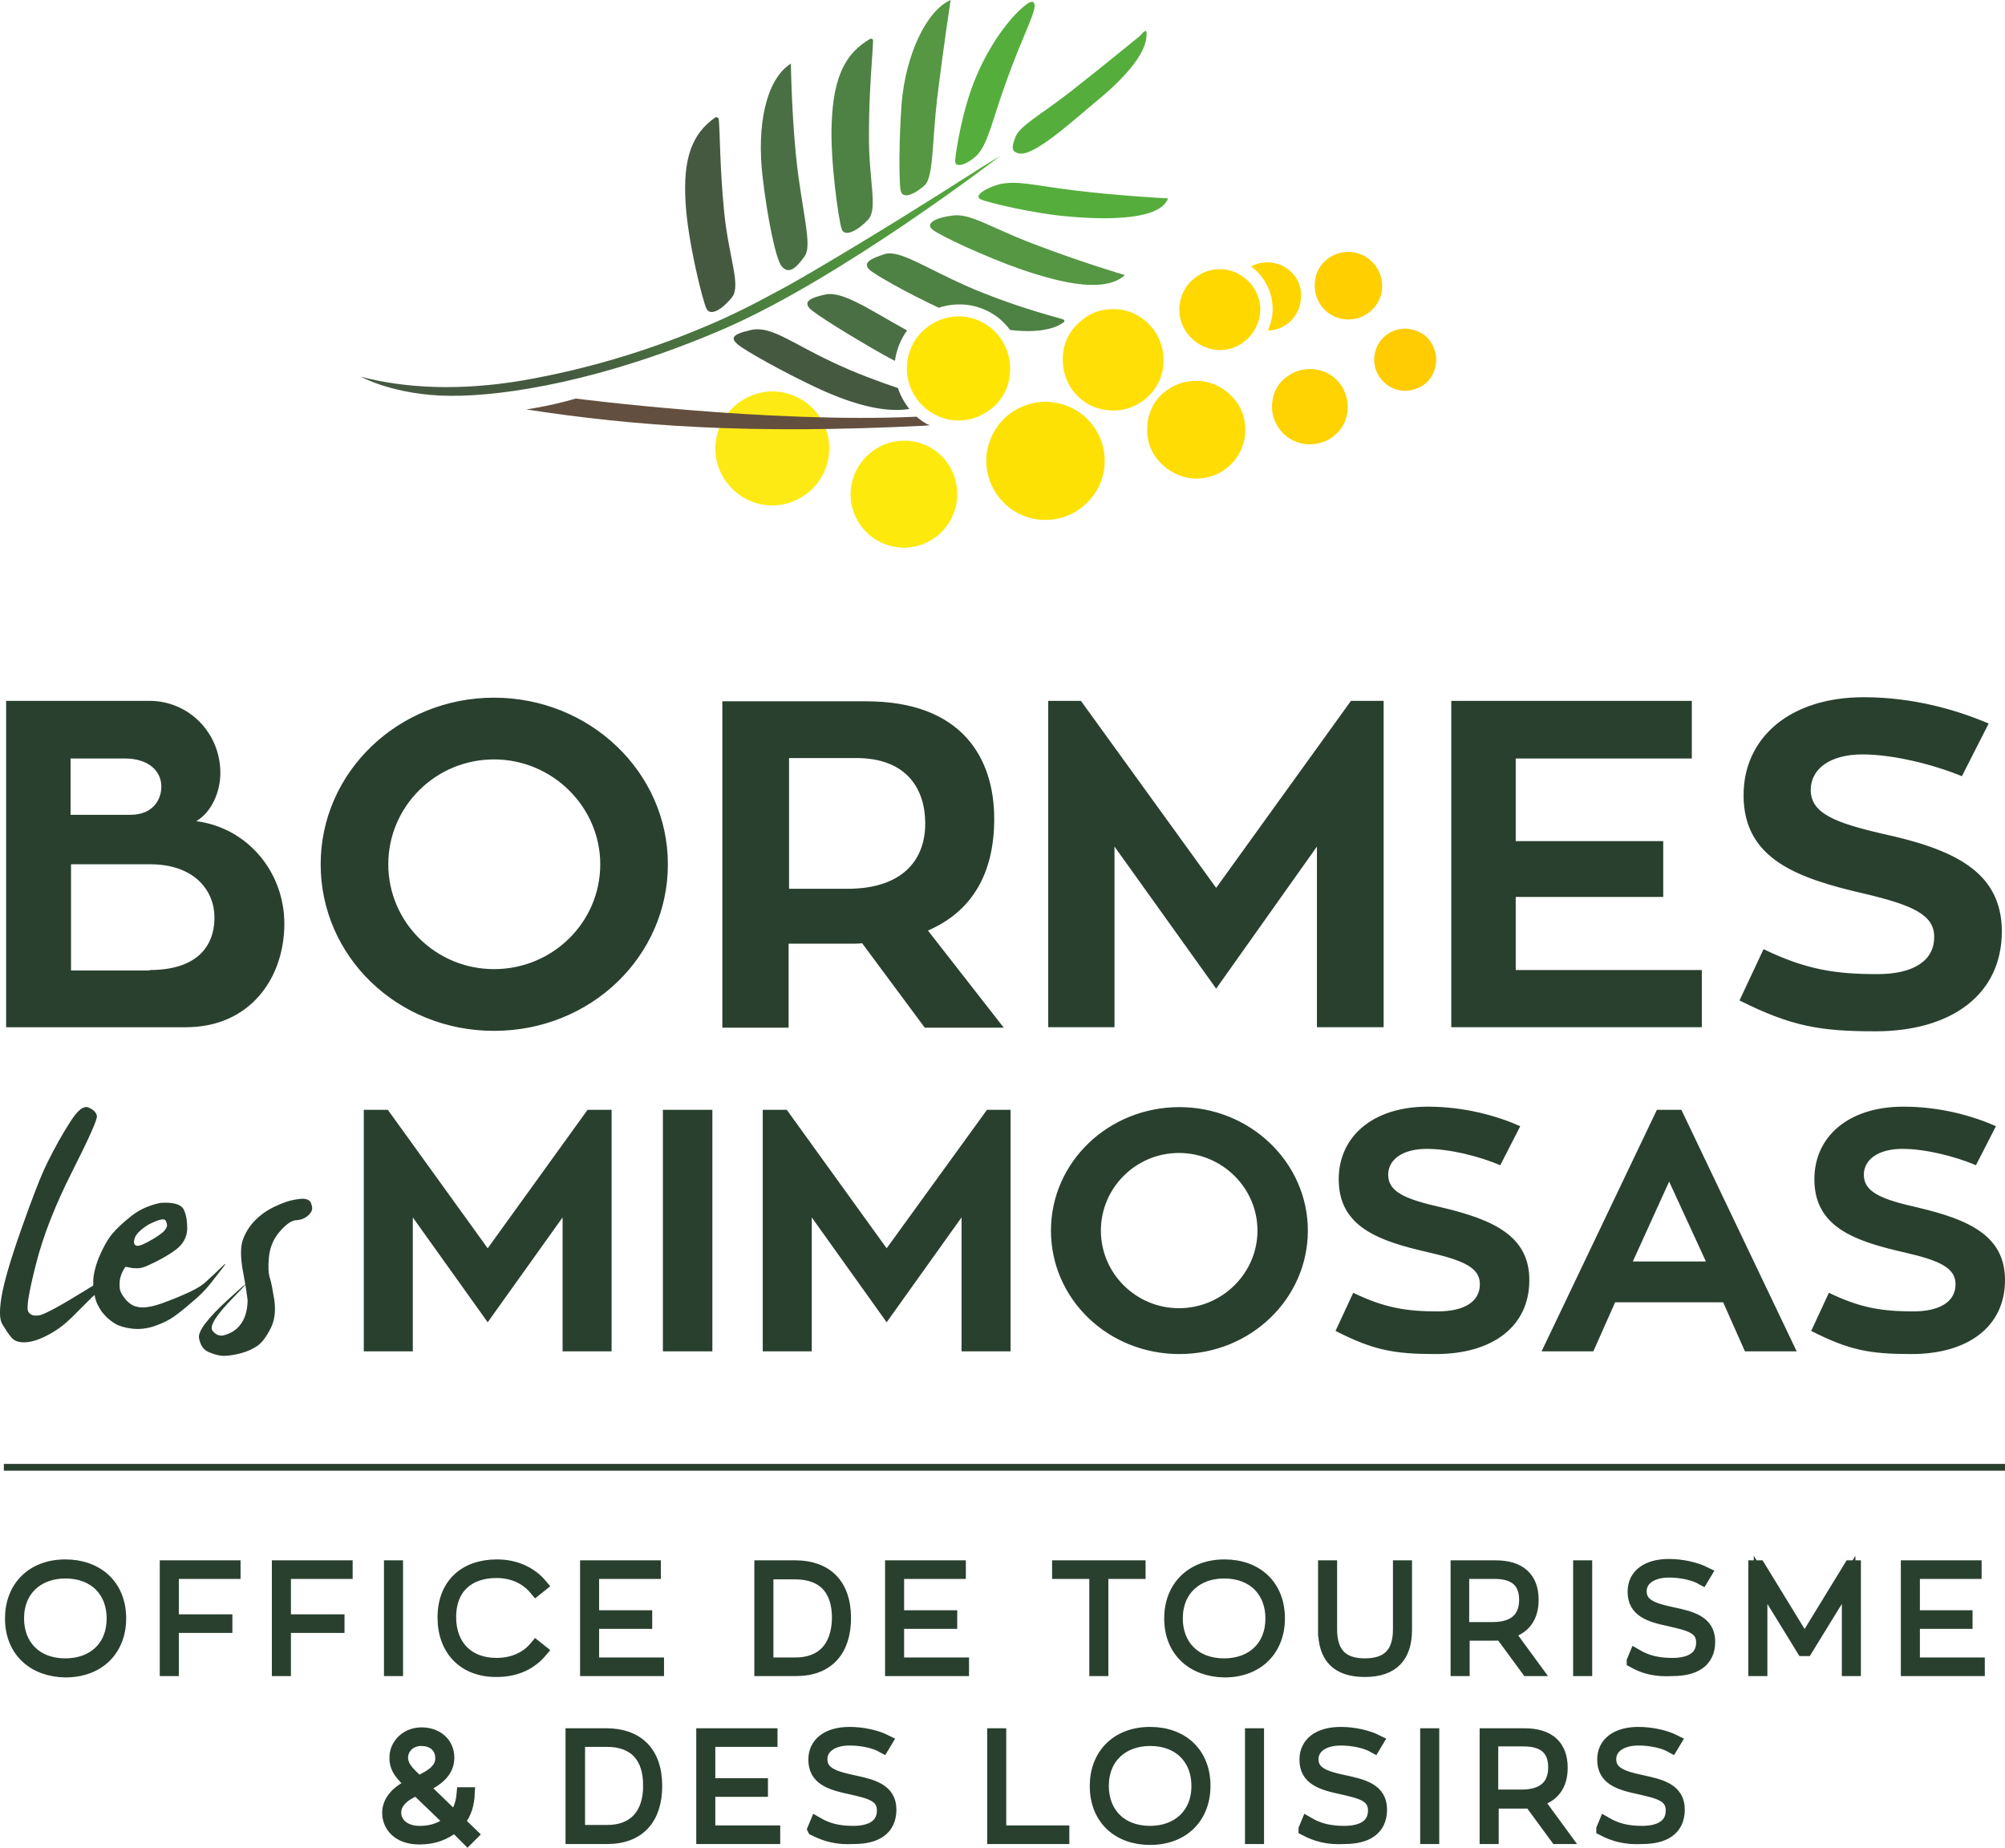 <svg xmlns="http://www.w3.org/2000/svg" id="Calque_2" data-name="Calque 2" viewBox="0 0 441.75 407.06"><defs><linearGradient id="Dégradé_sans_nom_2" x1="79.55" x2="220.45" y1="713.14" y2="713.14" data-name="Dégradé sans nom 2" gradientTransform="matrix(1 0 0 -1 0 773.89)" gradientUnits="userSpaceOnUse"><stop offset="0" stop-color="#455941"/><stop offset=".31" stop-color="#455941"/><stop offset="1" stop-color="#55ae3c"/></linearGradient><style>.cls-12{fill:#455941}.cls-16{fill:#559742}.cls-17{fill:#55ae3c}.cls-18{fill:#4a6f44}.cls-19{fill:#4e8144}</style></defs><g id="Calque_1-2" data-name="Calque 1"><path d="M157.75 96.9c-.5 3.3.3 6.6 2.3 9.3s4.9 4.5 8.2 5 6.6-.3 9.3-2.3 4.5-4.9 5-8.2c1.1-6.8-3.6-13.2-10.4-14.3-.7-.1-1.3-.2-1.9-.2-6.2.1-11.5 4.5-12.5 10.7" style="fill:#fdea14"/><path d="M205.35 50.5c1.3 1.2 11.7 6.1 19.8 8.9 9.7 3.3 18.5 5 22.7 1.2 0 0-9.3-2.7-20.5-7-9.4-3.6-13.6-6.7-17.6-6.1-3.3.4-5.9 1.6-4.4 3" class="cls-16"/><path d="M216.05 43.9c1.4.7 11.9 3.2 19.4 3.8 9 .8 20.2.7 21.9-4 0 0-10.5-.5-21-1.8-8.8-1.1-12.3-2.2-16.2-1.3-2.9.8-5.7 2.5-4.1 3.3m-5.6-8.6c.1-1.6 1.5-11.2 4.7-18.6 3.5-8.2 8.2-13.6 10.7-15.5 1-.8 2.1-1.4 2.1.2-.1 2-3 7.5-6 15.9-3.4 9.2-4.2 14.5-6.9 17.1-2.1 1.9-4.8 2.8-4.6.9" class="cls-17"/><path d="M155.65 68c-.8-1.6-4.1-14.7-4.6-23.3-.6-9.8 1.4-15.2 6.5-18.8.3-.2.7 0 .8.3.3 2.4.2 10.5 1.2 20.5s3.7 16 1.8 18.7c-1.9 2.4-4.7 4.5-5.7 2.6" class="cls-12"/><path d="M185.45 50.5c-.6-1.6-2.6-15-2.2-23.6.4-9.8 2.9-15.1 8.4-18.3.3-.2.7 0 .7.3 0 2.4-.9 10.6-.9 20.6-.1 10.1 2 16.3-.1 18.8-2.1 2.3-5.2 4.1-5.9 2.2" class="cls-19"/><path d="M224.45 33.8c3.3.8 11.9-7.2 17.6-11.9s10-9.7 10.5-13.4c.4-3.1-.8-1.1-1.5-.5-2.8 2.3-9.1 7.4-15.2 12.2-6.8 5.3-11.4 7.6-12.2 10.2-.8 2.1-.8 3 .8 3.4" class="cls-17"/><path d="M198.45 42c-.4-1.6-.4-11.1.2-19.2.9-10.8 5.5-20.5 10.8-22.8 0 0-1.6 10.4-3 21.9-1.1 9.7-.8 17.1-2.7 18.9-2.2 2-4.9 3.2-5.3 1.2" class="cls-16"/><path d="M172.25 58.7c-1.3-1.4-3.2-10.9-4.2-19.5-1.4-11.5.7-21.7 6.2-25.2 0 0 .2 13.9 1.6 24.4 1.4 10.3 3 16 1.4 18.1-2 2.8-3.5 3.9-5 2.2" class="cls-18"/><path d="M216.35 36.8c-12.3 7.9-24.7 15.6-37.3 23-2.6 1.5-5.3 3.1-8 4.5-5.3 2.9-10.7 5.6-16.3 7.9-12.6 5.3-25.8 9.2-39.5 11.6-14.1 2.4-26.2 1.7-35.7-.8 0 0 7.3 4.1 19.6 4.2s33.9-3.4 60-14.6 61.3-38.3 61.3-38.3-2.4 1.5-4.1 2.5" style="fill:url(#Dégradé_sans_nom_2)"/><path d="M200.95 97.2c-.6-.1-1.2-.1-1.8-.1-2.5 0-4.9.8-6.9 2.3-2.5 1.8-4.2 4.6-4.7 7.7-1 6.4 3.4 12.4 9.8 13.4s12.4-3.4 13.4-9.8c1-6.5-3.3-12.5-9.8-13.5" style="fill:#fde90c"/><path d="M252.85 93c-.4 2.8.2 5.7 2 8s4.2 3.8 7.1 4.3c5.9.9 11.4-3.1 12.3-9 .4-2.8-.2-5.7-2-8s-4.2-3.8-7.1-4.3c-.6-.1-1.1-.1-1.7-.1-2.3 0-4.5.7-6.4 2.1-2.3 1.6-3.8 4.1-4.2 7" style="fill:#ffdc04"/><path d="M246.85 68.2c-.6-.1-1.2-.1-1.7-.1-2.3 0-4.6.7-6.5 2.2-2.4 1.8-4 4.3-4.4 7.3s.3 5.9 2 8.3c1.8 2.4 4.3 4 7.3 4.4 3 .5 5.9-.3 8.3-2 2.4-1.8 4-4.3 4.4-7.3s-.3-5.9-2-8.3c-1.9-2.5-4.5-4.1-7.4-4.5" style="fill:#ffdf05"/><path d="M199.95 79.4c-1 6.2 3.3 12.1 9.5 13.1 3 .5 6-.3 8.5-2.1s4.1-4.4 4.5-7.5-.3-6-2.1-8.5-4.5-4.1-7.5-4.6c-.6-.1-1.2-.1-1.8-.1-5.4.1-10.3 4.1-11.1 9.7" style="fill:#ffe504"/><path d="M201.95 91.8c-32.7 1.5-75.1-4-75.1-4s-1.6.5-4.6 1.2-6.3 1.2-6.3 1.2c24.1 3.7 49 5.5 87.4 3.6.5 0 1-.1 1.5-.1-1-.4-2-1.1-2.9-1.9" style="fill:#634f3f"/><path d="M197.85 85.5c-4.1-1.4-9.4-3.3-14.6-5.8-9-4.2-13.4-8-17.8-7-4.5 1-4.3 1.9-3 3.1 1.4 1.3 10.7 6.5 18.3 10 8 3.6 14.4 5.1 19.6 4.3-1.1-1.4-2-3-2.5-4.6" class="cls-12"/><path d="M197.25 79c.4-2.3 1.3-4.4 2.6-6.2-8.2-4.5-14.2-8.8-18.1-7.9-3.2.7-4.7 1.5-3.4 3 1.2 1.3 9 6.1 16.2 10.2.9.5 1.7.9 2.6 1.4.1-.2.1-.3.1-.5" class="cls-18"/><path d="M234.05 70.3c-2.8-.8-12.1-3.3-21.1-7.3-9.1-4-14.9-8.1-18.1-7-3.1 1-4.8 1.9-3.3 3.4 1 1 8.4 5.2 15.3 8.4 2-.7 4.3-.9 6.6-.6 3.7.6 6.9 2.5 9.1 5.5 5 .6 9.4.1 11.8-1.7.3-.1.2-.6-.3-.7" class="cls-19"/><path d="M280.35 88.3c-.7 4.5 2.4 8.8 7 9.5 2.2.3 4.4-.2 6.2-1.5s3-3.2 3.3-5.4-.2-4.4-1.5-6.2-3.2-3-5.5-3.3c-.4-.1-.9-.1-1.3-.1-1.8 0-3.5.6-4.9 1.6-1.8 1.2-3 3.2-3.3 5.4" style="fill:#ffd201"/><path d="M232.35 88.7c-.7-.1-1.4-.2-2-.2-2.7 0-5.4.9-7.7 2.5-2.8 2.1-4.6 5.1-5.2 8.5-1.1 7.1 3.8 13.8 10.9 14.9 3.4.5 6.9-.3 9.7-2.4s4.7-5.1 5.2-8.5-.3-6.9-2.4-9.7c-2-2.7-5-4.6-8.5-5.1" style="fill:#fde104"/><path d="M259.95 66.8c-.4 2.4.2 4.7 1.6 6.6s3.5 3.2 5.8 3.6c2.4.4 4.7-.2 6.6-1.6s3.2-3.5 3.6-5.8c.4-2.4-.2-4.7-1.6-6.6s-3.5-3.2-5.8-3.6c-.5-.1-.9-.1-1.4-.1-1.9 0-3.7.6-5.2 1.7-1.9 1.3-3.2 3.4-3.6 5.8" style="fill:#ffd800"/><path d="M285.35 60.9c-1.2-1.6-2.9-2.7-4.9-3-.4-.1-.8-.1-1.2-.1q-1.95 0-3.6.9c.9.7 1.8 1.5 2.5 2.5 1.8 2.5 2.6 5.6 2.1 8.7-.2 1-.5 2-.9 2.9 1.5 0 3-.5 4.2-1.4 1.6-1.2 2.7-2.9 3-4.9s0-4-1.2-5.6" style="fill:#ffd500"/><path d="M289.75 61.8c-.3 2 .2 3.9 1.3 5.5s2.9 2.7 4.9 3c4.1.6 7.9-2.2 8.5-6.2s-2.2-7.9-6.2-8.5c-.4-.1-.8-.1-1.2-.1-1.6 0-3.1.5-4.4 1.4-1.6 1.2-2.7 2.9-2.9 4.9" style="fill:#ffcf00"/><path d="M302.85 78.2c-.6 3.7 2 7.2 5.7 7.8 1.8.3 3.6-.2 5.1-1.2s2.4-2.7 2.7-4.5-.2-3.6-1.2-5.1-2.7-2.4-4.5-2.7c-.4-.1-.7-.1-1-.1-3.4 0-6.3 2.4-6.8 5.8" style="fill:#ffcb03"/><path d="M.85 322.5h440.9v1.5H.85zm32.1-108.8c10.1 0 14.3-4.9 14.3-11.6 0-5.8-4.3-11.7-14.2-11.7h-17.4v23.4h17.3zm-17.4-34.2h13.2c4.9 0 6.8-3.3 6.8-6.2 0-3.5-2.9-6.2-8-6.2h-12zm27.7 1.4c11.4 1.5 19.4 11.3 19.4 22.6 0 11.9-7.5 22.8-21.7 22.8H1.35v-71.9h31.6c8.6 0 15.6 7 15.6 15.9 0 4.1-1.9 8.6-5.3 10.6m89 9.5c0-12.6-10.5-23.1-23.4-23.1s-23.3 10.4-23.3 23.1 10.4 23.1 23.3 23.1 23.4-10.3 23.4-23.1m14.9 0c0 20.3-17 36.7-38.3 36.7s-38.2-16.4-38.2-36.7 17.1-36.7 38.2-36.7 38.3 16.4 38.3 36.7m26.7 5.4h12.9c11.6 0 17.1-5.9 17.1-14.4 0-7.4-3.9-14.4-15.2-14.4h-14.8zm16.1 12c-.8.1-1.8.1-2.8.1h-13.4v18.5h-14.6v-71.9h31.7c21 0 28.2 12.4 28.2 25.9 0 12.3-5.1 20.5-14.6 24.6l16.7 21.4h-17.4zm114.9-53.4v71.9h-14.7v-39.8l-22.2 31.3-22.4-31.3v39.8h-14.6v-71.9h7.2l29.8 41.2 29.7-41.2zm70.1 59.3v12.6h-55.2v-71.9h53v12.7h-38.8v18.2h32.5v12.3h-32.5v16.1zm66.1-8.5c0 13.9-11.1 22-27.9 22-12.2 0-18.5-1.1-29.9-6.8l5.3-11.3c9.5 4.6 16.1 5.5 25.1 5.5 7.9 0 12.5-2.9 12.5-8.2 0-4.9-4.8-7-15.3-9.5-14.8-3.4-26.7-7.6-26.7-21.7 0-12.6 10.1-21.6 26.5-21.6 10.9 0 20.5 2.8 27.5 5.8l-5.9 11.6c-6.3-2.6-15.2-4.8-21.9-4.8-7.3 0-11.4 3.3-11.4 7.8 0 5.1 5.1 7.2 15.9 9.7 15.6 3.4 26.2 8.3 26.2 21.5m-306.3 39.3v53.2h-10.8v-29.5l-16.5 23.1-16.5-23.1v29.5h-10.8v-53.2h5.3l22 30.5 22-30.5zm11.3 0h10.9v53.2h-10.9zm76.6 0v53.2h-10.8v-29.5l-16.5 23.1-16.5-23.1v29.5h-10.8v-53.2h5.3l22 30.5 22.1-30.5zm54.4 26.6c0-9.4-7.8-17.1-17.3-17.1s-17.2 7.7-17.2 17.1 7.7 17.1 17.2 17.1 17.3-7.7 17.3-17.1m11.1 0c0 15-12.6 27.2-28.3 27.2s-28.3-12.1-28.3-27.2 12.7-27.2 28.3-27.2 28.3 12.2 28.3 27.2m48.8 10.9c0 10.3-8.2 16.3-20.6 16.3-9.1 0-13.7-.8-22.1-5.1l3.9-8.4c7 3.4 11.9 4.1 18.6 4.1 5.8 0 9.3-2.1 9.3-6 0-3.6-3.5-5.2-11.3-7-11-2.5-19.8-5.6-19.8-16.1 0-9.4 7.5-16 19.6-16 8.1 0 15.2 2 20.4 4.3l-4.4 8.6c-4.7-2-11.2-3.6-16.2-3.6-5.4 0-8.5 2.4-8.5 5.7 0 3.8 3.8 5.4 11.8 7.2 11.4 2.7 19.3 6.3 19.3 16m22.8-4.1h16.1l-8.1-17.6zm19.9 9h-23.8l-4.8 10.8h-11.4l25.4-53.2h5.4l25.4 53.2h-11.4zm62.1-4.9c0 10.3-8.2 16.3-20.6 16.3-9.1 0-13.7-.8-22.1-5.1l3.9-8.4c7 3.4 11.9 4.1 18.6 4.1 5.8 0 9.3-2.1 9.3-6 0-3.6-3.5-5.2-11.3-7-11-2.5-19.8-5.6-19.8-16.1 0-9.4 7.5-16 19.6-16 8.1 0 15.2 2 20.4 4.3l-4.4 8.6c-4.7-2-11.2-3.6-16.2-3.6-5.4 0-8.5 2.4-8.5 5.7 0 3.8 3.8 5.4 11.8 7.2 11.5 2.7 19.3 6.3 19.3 16m-373.2-16.9c-.3-.9-1.4-1.2-3-.9-1.7.2-3.3.8-5 1.6s-3.1 1.8-4.3 3-2.1 2.6-2.7 4.2-.6 4 0 7.2.9 5.3 1 6.2c0 .9-.1 2-.4 3-.3 1.1-.8 2-1.5 2.8s-1.6 1.4-2.8 1.8c-1.2.5-2.2.2-3-.8s.7-3.4 4.6-7.4 3.5-3.8-1.1.4-6.8 7.1-6.5 8.6c.3 1.6 1 2.6 2.2 3.1s2.3.8 3.3.8 2.3-.2 3.8-.6 2.7-1 3.7-1.7c1-.8 1.9-2 2.8-3.8s1.1-3.8.8-6.2c-.4-2.4-.7-4-1-4.9s-.4-2.3-.2-4.5 1-4.1 2.4-5.7 2.6-2.5 3.8-2.5c1.2-.1 2.1-.6 2.8-1.4s.6-1.4.3-2.3m-22.2 17.7c1.1-1.4 2-2.6 2.8-3.6s.6-1-.4 0-2.1 2-3.3 3.1c-1.1 1.1-3.2 2.2-6.1 3.4q-4.35 1.8-6 2.1c-1.65.3-2.1.3-3.1.1q-1.5-.3-2.7-1.8c-1.2-1.5-1.2-2.1-1.2-3.3s.4-2.4 1.2-3.6c0-.1.2-.1.4-.1.2.1.5.1.9.2s.9.1 1.5.1 1.3-.2 2-.5c2.7-1.2 4.8-2.4 6.4-3.6s2.4-2.7 2.5-4.5c0-1.8-.2-3.2-.8-4.4-.6-1.1-2.3-1.6-5.1-1.4-2.4.5-4.5 1.4-6.3 2.8s-3.3 2.8-4.4 4.1c-1.1 1.4-2 3.1-2.9 5.2-.8 2.1-1.3 4-1.2 5.8v.3c-.6.4-1.2.7-1.8 1.1-5.3 3.3-8.5 5-9.8 5.4-1.3.3-2.2.1-2.7-.7s.1-4.3 1.7-10.6 4.3-13.1 8-20.4 5.5-11.4 5.4-12.1c-.1-.8-.7-1.4-1.8-1.9s-2.5.6-4.1 3.2c-1.7 2.6-3.3 5.5-4.9 8.7s-3.5 8.2-5.9 15-3.8 11.7-4.3 14.7-.5 5.1.2 6.2 1.3 2.1 2 2.9 1.8 1.1 3.2 1c1.5-.1 3.2-.7 5.2-1.8s3.6-2.4 5-3.8l4.1-4.1c.2-.2.5-.5.8-.7.1.7.3 1.3.5 1.8.5 1 1 1.9 1.7 2.6.7.8 1.5 1.4 2.3 1.9s2.1.9 3.7 1.1q2.55.3 5.1-.6c1.7-.6 3.1-1.3 4.1-2s2.4-1.8 4-3.2c1.6-1.3 3-2.7 4.1-4.1m-16.6-10.2c.6-1.5 3.1-2.9 3.1-2.9 2.3-1.1 3.4-1.4 3.7-.7s.5 1.2-.4 2.2c-1 1-3.4 2.4-4.8 3-1.6.7-2.2-.1-1.6-1.6" style="fill:#2a402f"/><path d="M2.6 356.54c0-6.7 4.5-11.5 11.8-11.5 6.9 0 11.9 4.3 11.9 11.5 0 6.7-4.5 11.5-11.9 11.5-6.9-.1-11.8-4.4-11.8-11.5Zm22.4 0c0-6-4-10.3-10.6-10.3-6.1 0-10.6 3.9-10.6 10.3 0 6 4 10.3 10.6 10.3 6.2 0 10.6-3.9 10.6-10.3Zm26.5-11.3v1.1H37.9v10.8h11.8v1.1H37.9v9.5h-1.2v-22.5zm24.7 0v1.1H62.6v10.8h11.8v1.1H62.6v9.5h-1.2v-22.5zm11.1 0v22.5h-1.2v-22.5zm10.6 11.1c0-7.1 4.5-11.3 11.6-11.3 4.2 0 7.5 1.7 9.6 4.2l-1 .8c-1.9-2.3-4.8-3.9-8.7-3.9-6.4 0-10.4 3.7-10.4 10.1s4 10.5 10.4 10.5c3.8 0 6.8-1.5 8.7-3.8l1 .8c-2.2 2.6-5.4 4.2-9.6 4.2-7.1.1-11.6-4.5-11.6-11.6Zm46.2-11.1v1.1h-13.6v9.9h11.7v1.1h-11.7v9.3h14.3v1.1h-15.5v-22.5zm31.1 0c6.7 0 10.8 3.8 10.8 11.2 0 7-3.6 11.3-10.6 11.3h-7.7v-22.5zm9.6 11.2c0-6.3-3.2-10-9.6-10h-6.3v20.2h6.4c5.8 0 9.4-3.5 9.5-10.2Zm26.5-11.2v1.1h-13.6v9.9h11.7v1.1h-11.7v9.3H212v1.1h-15.5v-22.5zm22 1.1v-1.1h17.6v1.1h-8.2v21.4h-1.2v-21.4zm24.7 10.2c0-6.7 4.5-11.5 11.8-11.5 6.9 0 11.8 4.3 11.8 11.5 0 6.7-4.5 11.5-11.8 11.5-6.9-.1-11.8-4.4-11.8-11.5Zm22.3 0c0-6-4-10.3-10.6-10.3-6.1 0-10.6 3.9-10.6 10.3 0 6 4 10.3 10.6 10.3 6.2 0 10.6-3.9 10.6-10.3Zm11.6 2.5v-13.8h1.2v13.7c0 5.2 2.4 7.9 7.6 7.9s7.7-2.6 7.7-7.9v-13.7h1.2v13.8c0 5.8-2.8 8.9-8.9 8.9s-8.8-3-8.8-8.9Zm38.9.8c-.6.1-1.1.1-1.8.1h-6.7v7.8h-1.2v-22.5h8.4c5.3 0 8 2.5 8 7.2 0 3.9-1.9 6.3-5.4 7.1l6 8.2h-1.5zm5.4-7.4c0-4-2.3-6.1-6.9-6.1h-7.1v12.5h6.7c4.7 0 7.3-2.2 7.3-6.4Zm13.1-7.2v22.5h-1.2v-22.5zm10.6 20.7.5-1.2c2.4 1.4 4.8 2 8.1 2 4.1 0 6.7-1.6 6.7-4.9 0-3.5-3.3-4.1-7.1-5-4.8-1-8-2.1-8-6.2 0-3.5 2.8-5.7 7.6-5.7 2.9 0 5.9.7 7.9 1.7l-.6 1c-1.8-1-4.6-1.6-7.3-1.6-4 0-6.4 1.9-6.4 4.5 0 3.1 2.8 4.1 7.1 5 4.2.9 8 1.8 8 6.1s-3.1 6.1-7.9 6.1c-3.6.2-6.1-.4-8.6-1.8Zm48.6 1.8h-1.2v-19.7l-9.4 15.3h-.6l-9.4-15.3v19.7h-1.2v-22.5h.8l10.1 16.5 10.1-16.5h.8zm26.6-22.5v1.1h-13.6v9.9h11.6v1.1h-11.6v9.3h14.3v1.1h-15.5v-22.5zm-334.9 56.9c-2.2 1.7-4.5 2.7-7.8 2.7-4.6 0-6.7-2.7-6.7-5.5 0-2.2 1.6-4.6 5.3-6.1-2.4-2.3-3.7-3.6-3.7-6 0-2.9 2.4-5.2 5.6-5.2s5.7 2 5.7 5.2c0 2.2-1.3 4.5-5.7 6.3l7.2 7c1.1-1.3 1.8-3.1 2-5.3h1c-.1 2-.6 4.2-2.2 6.1l2.9 2.8-.8.8zm-.8-.8-7.6-7.3c-2.9 1.2-4.9 2.9-4.9 5.3s2.1 4.4 5.5 4.4c2.8 0 4.8-.7 7-2.4Zm-7.3-8.6c3.5-1.5 5.3-3.1 5.3-5.4 0-2.5-1.8-4.2-4.6-4.2-2.6 0-4.4 1.9-4.4 4.1.1 2.1 1.3 3.2 3.7 5.5Zm41.5-10.5c6.7 0 10.8 3.8 10.8 11.2 0 7-3.6 11.3-10.6 11.3h-7.7v-22.5zm9.6 11.1c0-6.3-3.2-10-9.5-10h-6.3v20.2h6.4c5.8 0 9.4-3.5 9.4-10.2Zm26.6-11.1v1.1h-13.7v9.9h11.6v1.1h-11.6v9.3h14.3v1.1h-15.5v-22.5zm9.6 20.7.5-1.2c2.4 1.4 4.8 2 8.1 2 4.1 0 6.7-1.6 6.7-4.9 0-3.5-3.3-4.1-7.1-5-4.8-1-8-2.1-8-6.2 0-3.5 2.8-5.7 7.6-5.7 2.9 0 5.9.7 7.9 1.7l-.6 1c-1.8-1-4.6-1.6-7.3-1.6-4 0-6.4 1.9-6.4 4.5 0 3.1 2.8 4.1 7.1 5 4.2.9 8.1 1.8 8.1 6.1s-3.1 6.1-7.9 6.1c-3.6.2-6.1-.5-8.7-1.8Zm40.8-20.7v21.4h13.9v1.1H219v-22.5zm21.4 11.2c0-6.7 4.5-11.5 11.8-11.5 6.9 0 11.8 4.3 11.8 11.5 0 6.7-4.5 11.5-11.8 11.5-6.9 0-11.8-4.3-11.8-11.5Zm22.4 0c0-6-4-10.3-10.6-10.3-6.1 0-10.6 3.9-10.6 10.3 0 6 4 10.3 10.6 10.3 6.1 0 10.6-3.9 10.6-10.3Zm13-11.2v22.5h-1.2v-22.5zm10.6 20.7.5-1.2c2.4 1.4 4.8 2 8.1 2 4.1 0 6.7-1.6 6.7-4.9 0-3.5-3.3-4.1-7.1-5-4.8-1-8-2.1-8-6.2 0-3.5 2.8-5.7 7.6-5.7 2.9 0 5.9.7 7.9 1.7l-.6 1c-1.8-1-4.6-1.6-7.3-1.6-4 0-6.4 1.9-6.4 4.5 0 3.1 2.8 4.1 7.1 5 4.2.9 8 1.8 8 6.1s-3.1 6.1-7.9 6.1c-3.6.2-6.1-.5-8.6-1.8Zm28-20.7v22.5h-1.2v-22.5zm21.6 14.6c-.6.1-1.1.1-1.8.1h-6.7v7.8h-1.2v-22.5h8.4c5.3 0 8 2.5 8 7.2 0 3.9-1.9 6.3-5.4 7.1l6 8.2H343zm5.4-7.5c0-4-2.3-6.1-6.9-6.1h-7.1v12.5h6.7c4.7 0 7.3-2.2 7.3-6.4Zm10.6 13.6.5-1.2c2.4 1.4 4.8 2 8.1 2 4.1 0 6.7-1.6 6.7-4.9 0-3.5-3.3-4.1-7.1-5-4.8-1-8-2.1-8-6.2 0-3.5 2.8-5.7 7.6-5.7 2.9 0 5.9.7 7.9 1.7l-.6 1c-1.8-1-4.6-1.6-7.3-1.6-4 0-6.4 1.9-6.4 4.5 0 3.1 2.8 4.1 7.1 5 4.2.9 8 1.8 8 6.1s-3.1 6.1-7.9 6.1c-3.5.2-6.1-.5-8.6-1.8Z" style="fill:#2a402f;stroke:#2a402f;stroke-miterlimit:10;stroke-width:3px"/></g></svg>
